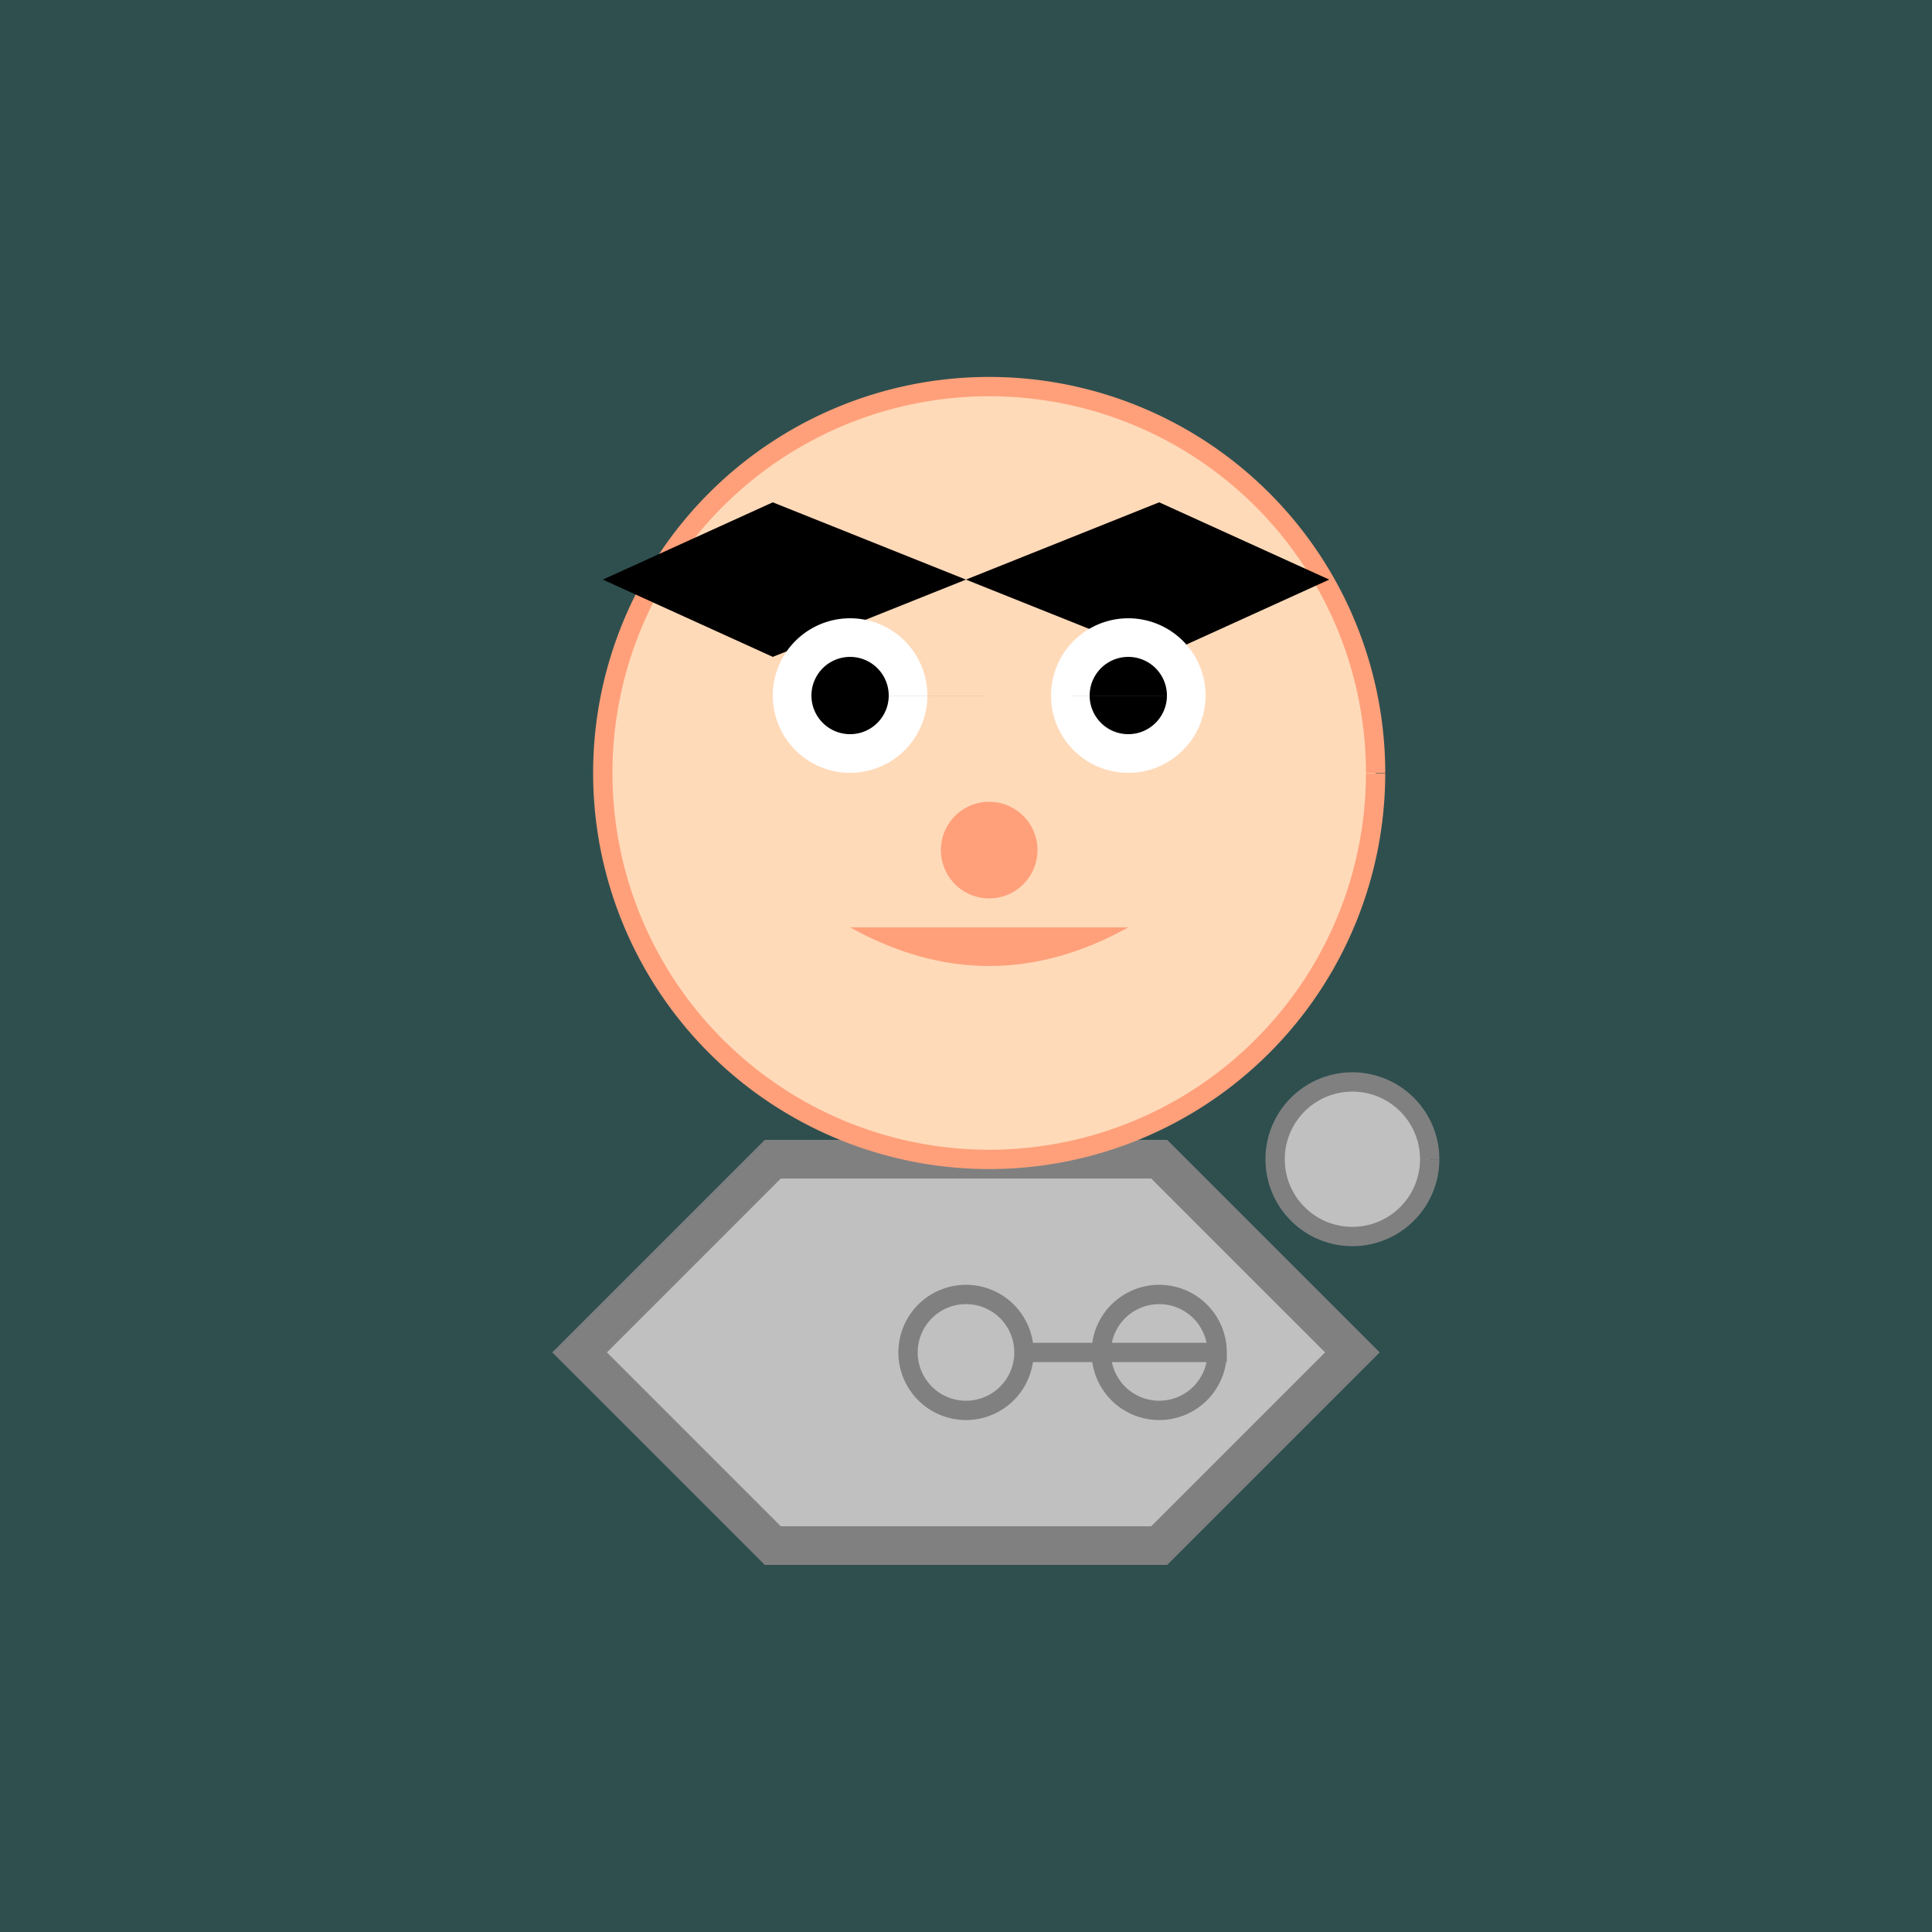 <!--

Generated by DrawGPT.
Free, open source, AI generated images in SVG, PNG, and HTML Canvas format.
https://drawgpt.ai

Created: 2023-09-26T08:48:49.807Z
Link: https://drawgpt.ai/prompt/40833/

-->
<svg xmlns="http://www.w3.org/2000/svg" xmlns:xlink="http://www.w3.org/1999/xlink" width="500" height="500"><defs/><g><rect fill="#2F4F4F" stroke="none" x="0" y="0" width="512" height="512"/><path fill="#C0C0C0" stroke="#808080" paint-order="fill stroke markers" d=" M 150 350 L 200 300 L 300 300 L 350 350 L 300 400 L 200 400 Z" stroke-miterlimit="10" stroke-width="10" stroke-dasharray=""/><path fill="#FFDAB9" stroke="#FFA07A" paint-order="fill stroke markers" d=" M 356 200 A 100 100 0 1 0 356 200.1" stroke-miterlimit="10" stroke-width="5" stroke-dasharray=""/><path fill="#000000" stroke="none" paint-order="stroke fill markers" d=" M 156 150 L 200 170 L 250 150 L 300 170 L 344 150 L 300 130 L 250 150 L 200 130 Z"/><path fill="#FFFFFF" stroke="none" paint-order="stroke fill markers" d=" M 240 180 A 20 20 0 1 0 240 180.02 L 312 180 A 20 20 0 1 0 312 180.02"/><path fill="#000000" stroke="none" paint-order="stroke fill markers" d=" M 230 180 A 10 10 0 1 0 230 180.01 L 302 180 A 10 10 0 1 0 302 180.01"/><path fill="#FFA07A" stroke="#FFA07A" paint-order="fill stroke markers" d=" M 266 220 A 10 10 0 1 0 266 220.01" stroke-miterlimit="10" stroke-width="5" stroke-dasharray=""/><path fill="#FFA07A" stroke="none" paint-order="stroke fill markers" d=" M 220 240 Q 256 260 292 240"/><path fill="#C0C0C0" stroke="#808080" paint-order="fill stroke markers" d=" M 370 300 A 20 20 0 1 0 370 300.02" stroke-miterlimit="10" stroke-width="5" stroke-dasharray=""/><path fill="#C0C0C0" stroke="#808080" paint-order="fill stroke markers" d=" M 265 350 A 15 15 0 1 0 265 350.015 L 315 350 A 15 15 0 1 0 315 350.015" stroke-miterlimit="10" stroke-width="5" stroke-dasharray=""/></g></svg>